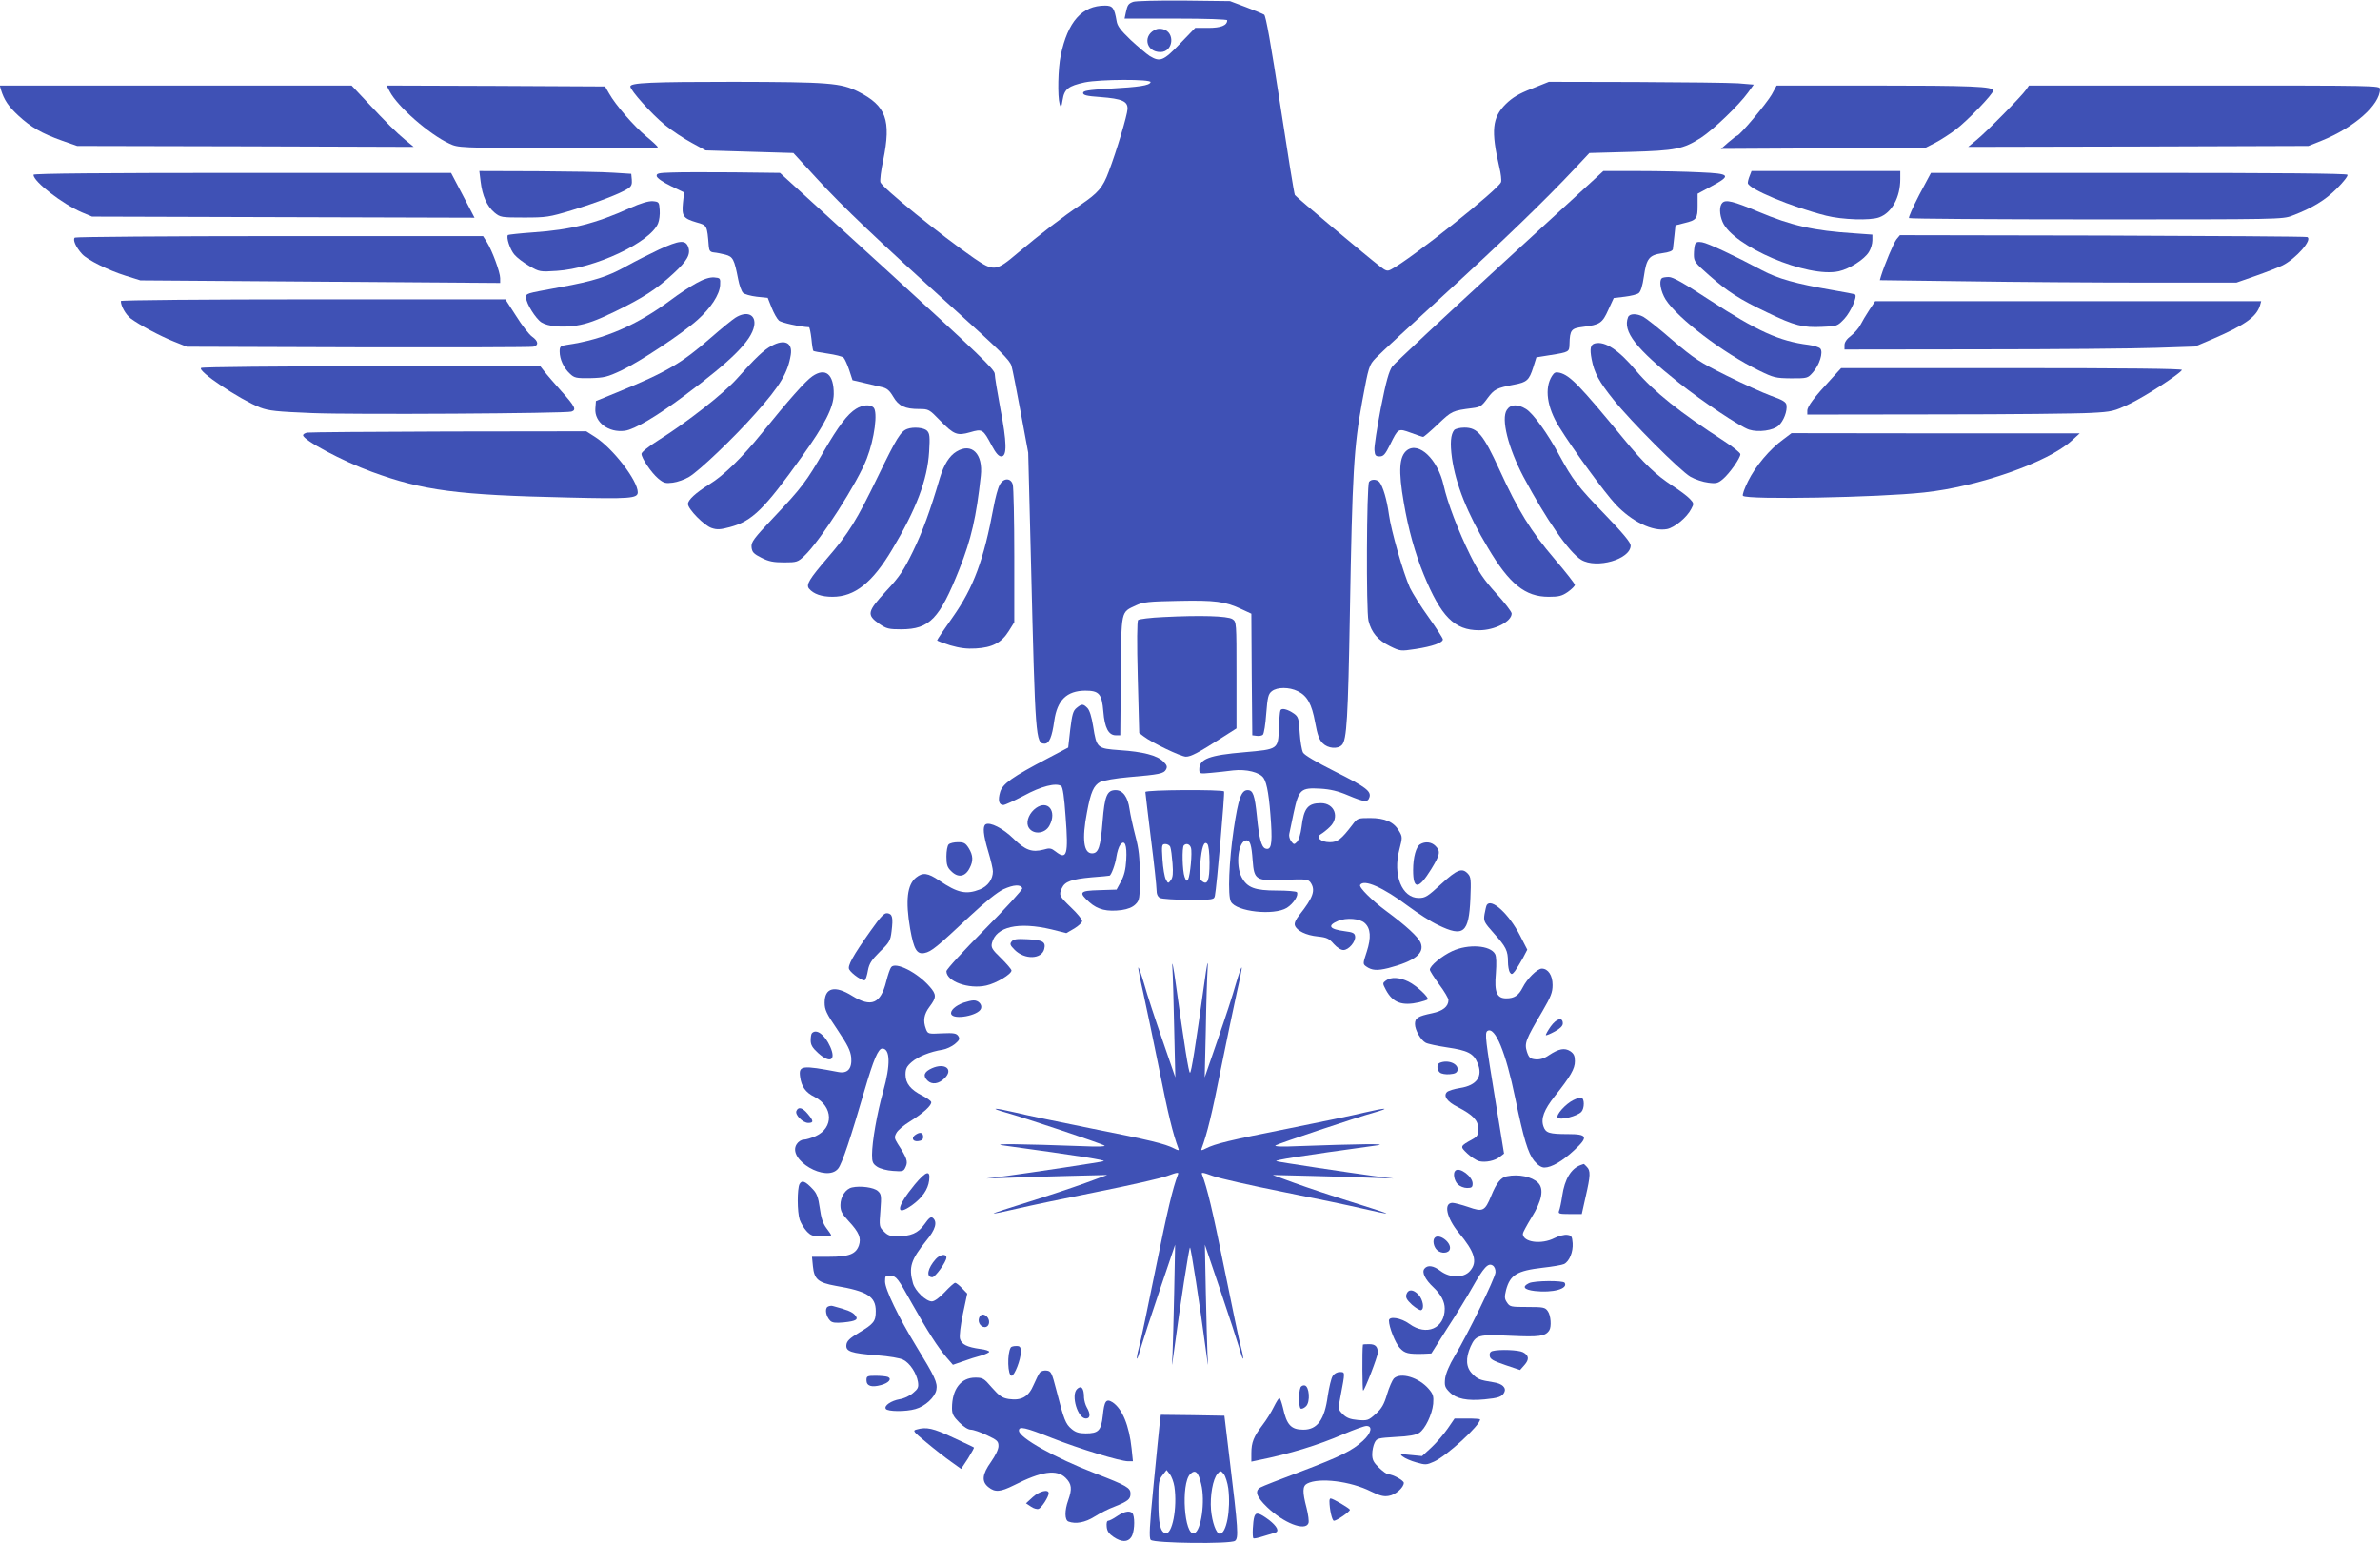 <?xml version="1.0" standalone="no"?>
<!DOCTYPE svg PUBLIC "-//W3C//DTD SVG 20010904//EN"
 "http://www.w3.org/TR/2001/REC-SVG-20010904/DTD/svg10.dtd">
<svg version="1.0" xmlns="http://www.w3.org/2000/svg"
 width="1280pt" height="830pt" viewBox="0 0 1280 830"
 preserveAspectRatio="xMidYMid meet">
<g transform="translate(0,830) scale(0.1,-0.1)"
fill="#3f51b5" stroke="none">
<path d="M6094 8290 c-26 -10 -30 -16 -39 -57 l-7 -33 276 0 c163 0 276 -4
276 -9 0 -28 -34 -41 -102 -41 l-70 0 -82 -85 c-89 -93 -107 -100 -163 -66
-17 11 -63 50 -102 86 -55 53 -72 75 -76 103 -12 70 -21 82 -62 82 -124 0
-200 -86 -238 -267 -15 -71 -18 -220 -6 -263 7 -22 9 -19 16 23 9 58 31 75
119 94 82 17 359 18 354 1 -6 -18 -61 -26 -223 -35 -114 -7 -140 -11 -140 -23
0 -12 20 -17 93 -22 118 -9 148 -23 146 -65 -2 -34 -58 -223 -101 -336 -32
-86 -57 -115 -152 -179 -91 -61 -213 -154 -339 -260 -115 -98 -128 -99 -233
-27 -177 122 -495 380 -504 409 -3 10 3 63 15 118 44 217 16 293 -134 369 -94
47 -158 52 -671 53 -442 0 -555 -5 -555 -25 0 -21 115 -149 186 -207 38 -31
103 -74 144 -96 l75 -41 236 -7 236 -7 124 -135 c144 -157 328 -332 741 -705
248 -224 299 -274 308 -305 6 -20 28 -134 50 -252 l40 -215 15 -595 c23 -943
25 -970 73 -970 25 0 40 36 52 123 16 111 67 161 166 162 75 0 90 -16 98 -113
7 -87 28 -127 67 -127 l24 0 3 319 c3 360 -1 341 82 380 39 18 68 21 227 24
198 4 252 -3 339 -44 l54 -25 2 -327 3 -327 24 -3 c13 -2 28 1 33 6 6 6 14 56
18 113 7 89 11 106 30 121 29 23 94 23 140 0 51 -25 75 -69 93 -168 12 -66 22
-94 41 -112 28 -28 80 -33 103 -9 26 26 33 143 43 717 13 746 21 885 66 1130
35 190 37 196 73 234 20 21 185 174 366 339 317 290 546 511 707 683 l76 81
218 6 c247 7 286 15 382 76 66 43 203 174 253 243 l31 43 -84 7 c-46 3 -293 6
-550 7 l-468 1 -92 -37 c-70 -27 -104 -48 -139 -82 -74 -73 -81 -143 -35 -342
8 -32 12 -68 9 -78 -10 -37 -485 -415 -591 -470 -20 -11 -28 -9 -60 16 -68 52
-451 373 -458 384 -4 7 -39 225 -79 487 -50 326 -77 477 -86 483 -8 5 -52 23
-99 41 l-85 32 -250 3 c-137 1 -260 -2 -271 -7z"/>
<path d="M6220 8143 c-76 -28 -60 -123 21 -123 69 0 81 106 14 123 -11 3 -27
3 -35 0z"/>
<path d="M5 7818 c17 -56 41 -91 94 -140 67 -62 126 -96 236 -135 l80 -28 905
-2 905 -3 -45 37 c-50 42 -97 88 -212 211 l-77 82 -946 0 -946 0 6 -22z"/>
<path d="M2096 7808 c41 -80 213 -231 320 -280 49 -23 50 -23 587 -26 317 -2
538 1 535 6 -1 5 -30 32 -63 59 -66 55 -165 169 -199 230 l-22 38 -587 3 -588
2 17 -32z"/>
<path d="M9529 7792 c-26 -46 -173 -222 -187 -222 -4 -1 -25 -17 -47 -36 l-40
-35 550 3 550 3 55 28 c30 16 78 47 107 69 66 50 203 193 203 211 0 22 -113
27 -659 27 l-506 0 -26 -48z"/>
<path d="M10897 7818 c-24 -35 -216 -230 -267 -271 l-45 -37 915 2 915 3 70
28 c175 70 315 193 315 278 0 19 -17 19 -944 19 l-944 0 -15 -22z"/>
<path d="M2585 7323 c9 -76 34 -132 74 -166 32 -26 36 -27 159 -27 119 0 135
2 257 39 134 41 262 90 303 117 18 12 22 23 20 47 l-3 32 -95 6 c-52 4 -236 7
-409 8 l-313 1 7 -57z"/>
<path d="M3612 7372 c-72 -2 -83 -5 -80 -20 2 -10 34 -32 75 -52 l72 -35 -6
-57 c-7 -71 2 -83 73 -104 57 -16 57 -15 66 -129 2 -24 8 -31 28 -33 14 -1 42
-7 62 -12 40 -11 47 -24 68 -132 6 -32 18 -65 26 -73 8 -8 41 -17 74 -21 l59
-6 21 -53 c12 -30 29 -60 39 -69 13 -12 114 -34 162 -36 3 0 9 -28 13 -62 3
-34 8 -63 10 -65 2 -3 37 -9 78 -15 40 -6 78 -15 85 -22 6 -6 20 -36 30 -66
l18 -55 60 -14 c33 -8 76 -18 97 -23 28 -6 42 -18 62 -52 29 -50 63 -66 140
-66 50 0 54 -2 111 -61 76 -78 93 -84 163 -64 65 19 69 17 116 -72 22 -41 37
-58 51 -58 32 0 30 77 -5 258 -16 87 -30 171 -30 186 0 23 -86 106 -577 554
l-578 527 -250 3 c-137 1 -287 1 -333 -1z"/>
<path d="M8068 6871 c-305 -280 -566 -524 -580 -542 -18 -26 -33 -78 -62 -225
-20 -105 -36 -207 -34 -225 2 -29 7 -34 28 -34 21 0 30 11 56 63 44 89 43 89
112 64 32 -12 62 -22 66 -22 4 0 40 31 80 69 75 71 77 72 186 86 40 5 50 11
80 53 37 49 49 55 142 73 70 13 82 24 104 93 l17 54 75 12 c101 16 102 17 103
59 2 77 9 85 74 93 89 11 103 20 135 92 l29 63 59 7 c33 4 66 12 75 19 11 8
21 40 28 90 14 97 28 115 99 125 37 5 55 12 57 22 1 8 5 40 8 71 l6 57 47 12
c67 16 72 24 72 95 l0 63 72 39 c112 60 105 69 -58 76 -76 4 -223 7 -329 7
l-192 0 -555 -509z"/>
<path d="M9410 7354 c-6 -14 -10 -31 -10 -38 0 -31 235 -129 421 -176 86 -22
239 -27 286 -9 68 25 113 108 113 206 l0 43 -400 0 -400 0 -10 -26z"/>
<path d="M180 7360 c0 -37 156 -157 260 -202 l55 -23 1028 -3 1029 -3 -63 121
-63 120 -1123 0 c-740 0 -1123 -3 -1123 -10z"/>
<path d="M10322 7252 c-34 -66 -59 -122 -55 -125 3 -4 457 -7 1007 -7 981 0
1002 0 1054 20 108 41 177 83 240 146 35 35 61 68 57 74 -4 7 -374 10 -1123
10 l-1117 0 -63 -118z"/>
<path d="M3388 7181 c-184 -83 -317 -117 -521 -131 -72 -5 -132 -12 -135 -14
-11 -11 11 -78 34 -105 14 -17 50 -44 81 -62 54 -31 57 -32 147 -26 205 13
503 153 545 255 7 16 11 49 9 73 -3 42 -4 44 -38 47 -23 1 -64 -11 -122 -37z"/>
<path d="M9263 7209 c-17 -17 -16 -62 1 -102 55 -132 459 -304 626 -266 58 13
137 64 161 103 11 17 19 45 19 63 l0 31 -97 7 c-219 14 -337 41 -518 117 -133
56 -174 66 -192 47z"/>
<path d="M10199 7012 c-15 -20 -62 -131 -83 -198 l-6 -21 466 -6 c257 -4 689
-7 960 -7 l492 0 103 36 c57 20 121 45 144 56 74 37 165 141 133 153 -7 3
-503 6 -1102 8 l-1088 2 -19 -23z"/>
<path d="M403 7022 c-14 -9 5 -52 39 -89 30 -32 141 -87 233 -116 l80 -25 968
-7 967 -7 0 26 c0 31 -42 146 -71 193 l-21 33 -1091 0 c-601 0 -1097 -4 -1104
-8z"/>
<path d="M3545 6958 c-49 -23 -128 -63 -175 -89 -101 -57 -174 -80 -358 -114
-194 -36 -182 -32 -182 -58 0 -29 51 -111 82 -131 36 -22 108 -29 189 -17 56
9 107 27 206 75 151 74 222 119 314 204 76 70 95 105 80 145 -15 38 -47 35
-156 -15z"/>
<path d="M9116 6985 c-3 -9 -6 -34 -6 -55 0 -36 6 -44 81 -110 101 -89 163
-129 314 -201 147 -71 192 -82 295 -77 81 3 82 4 120 44 33 36 70 118 57 130
-2 2 -57 13 -123 24 -196 34 -293 61 -379 107 -145 77 -289 145 -321 150 -23
4 -33 1 -38 -12z"/>
<path d="M3745 6777 c-33 -18 -94 -58 -135 -89 -184 -137 -361 -214 -562 -243
-34 -5 -38 -9 -38 -36 0 -41 22 -89 55 -119 24 -23 34 -25 110 -24 74 2 91 6
166 41 98 46 329 199 410 272 72 64 119 136 122 187 2 38 1 39 -33 42 -24 1
-54 -8 -95 -31z"/>
<path d="M8937 6803 c-16 -15 -5 -72 21 -114 65 -102 310 -288 502 -382 80
-39 90 -41 173 -42 87 0 89 0 117 32 35 39 57 108 40 128 -6 7 -34 16 -63 20
-158 20 -275 73 -537 244 -136 89 -192 121 -215 121 -18 0 -35 -3 -38 -7z"/>
<path d="M650 6681 c0 -27 26 -73 53 -94 49 -36 155 -93 232 -124 l70 -28 920
-3 c506 -1 930 0 943 3 30 7 28 30 -6 54 -16 11 -55 61 -86 111 l-58 90 -1034
0 c-569 0 -1034 -4 -1034 -9z"/>
<path d="M10053 6632 c-17 -26 -38 -61 -47 -79 -9 -18 -32 -44 -51 -59 -23
-17 -35 -35 -35 -50 l0 -24 733 1 c402 0 827 4 942 8 l210 7 96 41 c174 75
235 119 254 181 l6 22 -1038 0 -1038 0 -32 -48z"/>
<path d="M3955 6591 c-16 -10 -75 -58 -130 -106 -159 -139 -237 -185 -505
-295 l-115 -47 -3 -40 c-6 -74 71 -132 159 -120 51 7 172 78 324 192 252 188
356 292 371 372 11 61 -39 83 -101 44z"/>
<path d="M8756 6594 c-30 -77 41 -168 272 -352 127 -101 330 -237 379 -253 50
-16 130 -5 159 22 27 25 47 78 42 110 -2 17 -21 28 -83 50 -44 16 -152 65
-240 109 -145 72 -172 90 -290 190 -71 62 -142 118 -157 126 -36 19 -74 18
-82 -2z"/>
<path d="M4150 6440 c-41 -21 -88 -66 -185 -175 -73 -82 -268 -235 -427 -335
-48 -30 -88 -62 -88 -71 0 -23 52 -101 90 -133 30 -25 40 -27 79 -22 24 3 64
17 87 31 54 32 240 209 356 340 134 150 175 219 191 317 10 65 -33 86 -103 48z"/>
<path d="M8578 6453 c-24 -6 -29 -27 -18 -85 14 -74 40 -121 117 -217 95 -119
359 -383 414 -415 26 -15 69 -29 96 -32 43 -6 53 -3 80 20 35 30 93 112 93
133 0 7 -39 39 -87 70 -239 155 -378 266 -473 378 -94 113 -168 161 -222 148z"/>
<path d="M1082 6321 c-24 -15 206 -169 317 -213 48 -18 88 -22 281 -30 220 -9
1358 -2 1393 8 29 9 20 28 -54 110 -39 44 -80 91 -92 107 l-21 27 -905 0
c-498 0 -912 -4 -919 -9z"/>
<path d="M9848 6261 c-91 -98 -128 -147 -128 -170 l0 -21 703 1 c386 0 756 4
822 8 115 6 125 9 209 49 82 39 267 159 281 182 4 7 -311 10 -913 10 l-920 0
-54 -59z"/>
<path d="M4369 6276 c-37 -25 -128 -128 -276 -311 -103 -127 -201 -223 -278
-270 -75 -47 -115 -84 -115 -106 0 -27 87 -116 127 -129 29 -10 47 -9 99 5
119 32 183 94 386 378 123 171 171 266 172 337 1 107 -44 145 -115 96z"/>
<path d="M8347 6278 c-42 -66 -27 -169 38 -274 79 -127 243 -351 304 -417 88
-93 199 -147 276 -133 41 8 108 63 131 109 15 27 14 31 -8 54 -12 13 -54 45
-93 70 -89 58 -155 121 -263 253 -236 287 -288 341 -344 355 -21 5 -29 2 -41
-17z"/>
<path d="M4604 6101 c-46 -28 -95 -93 -175 -231 -90 -157 -118 -195 -269 -354
-108 -114 -121 -132 -118 -160 3 -26 11 -35 53 -56 39 -20 65 -25 122 -25 68
0 74 2 109 35 85 80 288 397 336 524 41 106 60 250 36 274 -18 18 -59 15 -94
-7z"/>
<path d="M8104 6095 c-32 -48 7 -203 89 -359 122 -229 245 -407 311 -447 83
-50 266 3 266 77 0 16 -42 67 -138 166 -148 153 -173 186 -245 318 -63 118
-142 227 -180 250 -45 28 -83 26 -103 -5z"/>
<path d="M4880 5993 c-36 -13 -58 -49 -155 -249 -118 -244 -161 -313 -274
-444 -99 -115 -117 -145 -100 -166 24 -29 68 -44 126 -44 120 0 215 76 321
254 130 217 190 376 199 526 5 82 3 98 -11 113 -17 17 -73 22 -106 10z"/>
<path d="M7821 5987 c-19 -24 -23 -70 -12 -151 20 -140 82 -297 193 -482 116
-196 201 -264 327 -264 54 0 71 4 103 26 21 15 38 32 38 38 0 6 -49 69 -109
139 -129 151 -197 262 -297 481 -87 189 -117 226 -188 226 -24 0 -48 -6 -55
-13z"/>
<path d="M1653 5973 c-13 -2 -23 -9 -23 -14 0 -26 213 -140 370 -197 276 -101
460 -125 1055 -138 332 -8 375 -5 375 28 0 63 -134 237 -230 298 l-47 30 -739
-1 c-406 -1 -749 -4 -761 -6z"/>
<path d="M9590 5936 c-72 -52 -149 -144 -188 -223 -20 -40 -33 -76 -28 -80 22
-22 729 -9 974 18 292 31 665 162 793 278 l44 40 -775 0 -775 1 -45 -34z"/>
<path d="M5144 5871 c-38 -23 -67 -69 -89 -141 -52 -177 -93 -289 -145 -396
-50 -102 -71 -135 -145 -214 -101 -110 -105 -127 -37 -175 40 -27 51 -30 120
-30 152 1 205 56 312 325 63 158 91 279 115 501 13 118 -49 180 -131 130z"/>
<path d="M7567 5878 c-42 -33 -47 -110 -17 -282 24 -142 61 -274 107 -386 93
-227 165 -300 298 -300 84 0 175 47 175 90 0 9 -37 58 -83 108 -66 73 -94 114
-139 204 -66 134 -123 283 -144 378 -32 140 -133 236 -197 188z"/>
<path d="M5376 5691 c-9 -16 -23 -68 -32 -117 -53 -286 -108 -434 -219 -592
-47 -66 -85 -123 -85 -126 0 -3 32 -15 70 -27 52 -15 89 -20 138 -17 89 5 138
31 177 93 l30 48 0 356 c0 196 -4 368 -8 384 -10 38 -51 38 -71 -2z"/>
<path d="M7363 5708 c-13 -21 -16 -694 -3 -747 16 -64 51 -105 116 -137 55
-27 57 -27 137 -15 91 14 147 34 147 52 0 6 -34 59 -76 118 -42 58 -87 130
-101 159 -37 83 -101 307 -113 394 -11 81 -32 151 -51 175 -14 16 -45 17 -56
1z"/>
<path d="M6258 4981 c-70 -3 -132 -11 -137 -16 -6 -6 -7 -121 -2 -309 l8 -299
24 -18 c42 -33 200 -109 227 -109 27 0 67 21 195 103 l77 49 0 287 c0 286 0
286 -22 301 -27 17 -172 21 -370 11z"/>
<path d="M5790 4492 c-19 -15 -24 -35 -34 -115 l-11 -98 -110 -58 c-191 -100
-243 -137 -256 -181 -13 -44 -7 -70 17 -70 9 0 58 23 110 50 93 51 174 71 201
52 9 -5 17 -62 24 -164 16 -207 7 -236 -54 -188 -23 18 -32 20 -65 10 -62 -16
-98 -3 -161 59 -56 55 -126 91 -150 77 -17 -11 -13 -56 14 -146 14 -46 25 -94
25 -107 0 -42 -27 -80 -70 -97 -74 -29 -120 -19 -219 48 -61 41 -87 45 -124
16 -48 -38 -58 -124 -32 -276 20 -112 36 -138 77 -130 37 7 69 34 243 197 85
79 148 130 182 146 55 25 93 27 101 5 2 -7 -88 -106 -202 -221 -113 -114 -206
-215 -206 -225 0 -55 120 -98 214 -77 54 12 136 61 136 81 0 6 -25 35 -56 66
-49 47 -55 58 -49 82 22 88 142 115 320 73 l80 -20 43 25 c23 14 42 32 42 40
0 9 -27 42 -60 73 -64 62 -66 67 -49 104 16 35 51 48 159 58 52 4 96 8 97 9 9
1 32 63 37 101 4 26 13 55 21 65 24 31 37 -1 32 -82 -3 -51 -11 -83 -28 -115
l-24 -44 -93 -3 c-107 -3 -113 -11 -53 -65 45 -40 95 -52 173 -42 34 5 59 15
75 31 22 22 23 30 23 151 0 102 -5 146 -24 218 -13 50 -27 114 -31 142 -9 66
-36 103 -75 103 -46 0 -59 -30 -70 -167 -11 -139 -22 -173 -57 -173 -45 0 -55
77 -27 221 20 109 36 144 71 163 17 8 84 20 154 26 166 14 188 19 200 41 8 15
5 24 -15 43 -32 33 -110 53 -234 61 -122 9 -124 10 -143 129 -8 50 -19 86 -31
98 -23 23 -30 23 -58 0z"/>
<path d="M6886 4478 c-3 -7 -6 -50 -8 -95 -4 -114 -3 -113 -185 -129 -190 -16
-243 -36 -243 -92 0 -24 1 -25 63 -19 34 3 88 9 119 13 71 8 144 -10 164 -41
19 -28 31 -105 40 -245 7 -113 0 -145 -31 -134 -21 8 -34 57 -45 173 -12 115
-21 141 -50 141 -34 0 -50 -43 -75 -211 -25 -169 -33 -356 -15 -389 29 -54
231 -76 301 -33 36 23 64 67 54 84 -4 5 -52 9 -108 9 -118 0 -159 15 -189 71
-35 66 -18 199 26 199 19 0 27 -24 33 -108 8 -106 17 -111 174 -104 110 4 123
3 136 -13 30 -42 17 -81 -60 -178 -18 -23 -27 -43 -23 -54 9 -29 61 -54 123
-60 48 -5 61 -11 86 -40 17 -19 38 -33 52 -33 29 0 67 46 63 74 -2 17 -13 22
-54 27 -85 11 -98 30 -37 56 45 18 116 13 143 -12 32 -29 35 -78 11 -153 -21
-64 -22 -67 -4 -80 31 -22 59 -24 120 -9 142 37 197 80 173 137 -13 31 -78 91
-185 170 -77 57 -148 128 -140 140 20 33 124 -13 260 -115 50 -37 121 -83 160
-101 136 -66 165 -43 173 143 4 99 3 116 -13 133 -31 34 -58 24 -144 -55 -73
-67 -85 -75 -121 -75 -90 0 -140 124 -104 260 17 66 17 69 -2 101 -28 48 -75
69 -156 69 -66 0 -68 -1 -95 -37 -59 -77 -79 -93 -121 -93 -49 0 -78 27 -47
44 10 6 32 23 47 38 54 51 26 128 -48 128 -70 0 -92 -27 -104 -128 -5 -38 -15
-71 -25 -81 -15 -15 -17 -14 -31 4 -8 11 -13 29 -10 40 2 11 13 63 24 115 27
124 38 134 142 128 54 -3 96 -13 150 -36 88 -37 106 -39 115 -11 11 33 -19 56
-187 140 -99 50 -162 87 -170 101 -7 13 -15 61 -18 107 -4 75 -8 86 -30 102
-36 25 -69 33 -74 17z"/>
<path d="M6160 4040 c0 -6 14 -119 30 -252 17 -132 30 -256 30 -274 0 -23 6
-37 19 -44 11 -5 81 -10 155 -10 133 0 136 1 140 23 9 41 54 552 49 560 -7 11
-423 9 -423 -3z m345 -380 c0 -97 -11 -124 -41 -99 -14 11 -15 25 -9 93 8 91
20 125 38 107 7 -7 12 -47 12 -101z m-211 84 c4 -10 9 -49 12 -88 4 -54 2 -76
-9 -90 -14 -19 -15 -19 -27 4 -7 13 -15 61 -18 107 -5 79 -4 83 16 83 11 0 23
-7 26 -16z m111 -4 c8 -24 -4 -148 -15 -170 -7 -12 -11 -9 -19 13 -12 31 -15
160 -4 170 13 13 32 7 38 -13z"/>
<path d="M5572 3954 c-34 -24 -54 -68 -43 -98 19 -47 91 -45 116 5 40 76 -9
138 -73 93z"/>
<path d="M5102 3758 c-7 -7 -12 -36 -12 -65 0 -44 5 -59 25 -78 37 -38 76 -32
100 16 20 38 19 68 -5 107 -17 27 -26 32 -58 32 -21 0 -43 -5 -50 -12z"/>
<path d="M7638 3759 c-22 -13 -38 -70 -38 -139 0 -107 29 -106 98 6 47 77 51
95 22 124 -22 22 -55 25 -82 9z"/>
<path d="M7996 3432 c-3 -5 -8 -27 -12 -49 -6 -38 -3 -43 51 -104 65 -72 75
-93 75 -152 0 -23 5 -49 10 -57 9 -13 13 -12 28 7 9 13 28 44 42 69 l24 46
-39 76 c-60 117 -155 203 -179 164z"/>
<path d="M4682 3293 c-96 -135 -125 -189 -115 -207 13 -24 76 -67 85 -58 4 4
12 28 16 53 7 37 20 56 64 100 51 49 57 59 63 110 9 73 5 93 -22 97 -17 3 -35
-16 -91 -95z"/>
<path d="M5441 3236 c-11 -13 -9 -20 16 -45 54 -54 145 -51 159 4 10 39 -8 49
-89 53 -57 3 -76 1 -86 -12z"/>
<path d="M7810 3184 c-56 -26 -120 -79 -120 -100 0 -6 23 -42 50 -79 28 -37
50 -75 50 -84 0 -35 -30 -59 -88 -71 -77 -16 -92 -26 -92 -58 0 -32 31 -87 58
-101 11 -6 63 -17 116 -25 109 -16 141 -32 162 -83 31 -72 -3 -121 -93 -135
-32 -5 -64 -15 -71 -22 -21 -21 1 -52 57 -80 83 -43 111 -72 111 -117 0 -34
-4 -42 -31 -57 -68 -38 -68 -38 -27 -77 20 -19 49 -37 63 -41 34 -8 85 2 112
24 l22 17 -44 270 c-56 342 -61 380 -45 390 41 25 99 -117 149 -361 45 -219
69 -297 102 -338 20 -24 39 -36 55 -36 38 0 97 34 160 93 78 72 72 87 -33 87
-101 0 -120 6 -132 41 -15 42 3 90 60 162 86 108 109 148 109 189 0 29 -6 41
-25 54 -30 19 -61 14 -115 -22 -26 -18 -49 -24 -72 -22 -28 3 -35 8 -46 41
-14 46 -8 63 83 217 46 79 55 102 55 142 0 52 -24 88 -58 88 -24 0 -79 -54
-103 -102 -22 -43 -45 -58 -88 -58 -51 0 -65 33 -56 134 4 54 3 91 -4 104 -25
48 -145 56 -231 16z"/>
<path d="M6305 3100 c3 -41 7 -192 10 -335 l6 -260 -70 203 c-39 112 -83 246
-97 298 -15 51 -29 92 -32 90 -2 -2 10 -64 27 -138 16 -73 55 -259 86 -413 47
-237 72 -340 103 -424 4 -10 -1 -10 -24 2 -49 25 -127 44 -444 107 -168 34
-352 72 -409 86 -115 27 -147 27 -49 -1 88 -24 510 -165 528 -177 9 -5 -36 -7
-120 -3 -325 12 -497 14 -425 4 416 -57 558 -80 540 -85 -15 -5 -394 -62 -520
-79 l-110 -14 120 4 c66 3 212 7 325 10 l205 5 -120 -44 c-66 -24 -204 -70
-307 -102 -103 -32 -186 -59 -184 -61 1 -2 59 10 127 26 68 16 263 57 434 91
170 34 338 72 373 85 55 20 63 21 57 7 -28 -74 -55 -186 -120 -507 -41 -203
-81 -395 -90 -425 -8 -30 -13 -56 -10 -58 2 -2 11 25 21 60 10 34 55 173 101
308 l83 245 -5 -255 c-3 -140 -7 -291 -9 -335 -5 -78 -5 -77 9 25 32 241 80
550 85 550 5 0 53 -309 85 -550 14 -102 14 -103 9 -25 -2 44 -6 195 -9 335
l-5 255 83 -245 c46 -135 91 -274 101 -308 10 -35 19 -62 21 -60 3 2 -2 28
-10 58 -9 30 -49 222 -90 425 -65 321 -92 433 -120 507 -6 14 2 13 57 -7 35
-13 203 -51 373 -85 171 -34 366 -75 434 -91 68 -16 126 -28 127 -26 2 2 -81
29 -184 61 -103 32 -241 78 -307 102 l-120 44 205 -5 c113 -3 259 -7 325 -10
l120 -4 -110 14 c-126 17 -505 74 -520 79 -18 5 124 28 540 85 72 10 -100 8
-425 -4 -85 -4 -129 -2 -120 4 18 11 436 151 528 176 98 28 66 28 -49 1 -57
-14 -241 -52 -409 -86 -317 -63 -395 -82 -444 -107 -23 -12 -28 -12 -24 -2 31
84 56 187 103 424 31 154 70 340 86 413 17 74 29 136 27 138 -3 2 -17 -39 -32
-90 -14 -52 -58 -186 -97 -298 l-70 -203 6 255 c2 140 7 291 10 335 3 52 -4
21 -19 -90 -47 -336 -69 -475 -76 -475 -7 0 -29 139 -76 475 -13 96 -22 137
-19 95z"/>
<path d="M4793 3098 c-6 -7 -18 -42 -27 -78 -30 -119 -80 -140 -182 -77 -94
59 -149 45 -149 -36 0 -38 9 -58 69 -146 55 -82 70 -112 74 -149 5 -60 -19
-88 -70 -78 -195 37 -213 35 -205 -25 7 -53 29 -85 78 -109 100 -52 104 -166
6 -211 -23 -10 -52 -19 -64 -19 -13 0 -30 -11 -38 -24 -55 -83 161 -210 223
-131 21 26 67 164 143 425 47 160 72 220 94 220 43 0 45 -88 5 -230 -33 -117
-60 -271 -60 -341 0 -40 4 -49 28 -65 15 -10 52 -20 84 -22 54 -4 58 -3 69 22
13 28 7 47 -43 124 -18 29 -19 36 -7 58 7 14 40 42 73 62 72 45 119 88 114
105 -2 6 -24 22 -48 34 -63 32 -90 66 -90 113 0 31 6 44 34 68 34 29 97 55
166 66 19 3 49 17 65 30 25 21 28 28 19 43 -10 15 -23 18 -88 15 -74 -4 -76
-3 -86 23 -17 45 -11 80 20 121 37 49 37 65 0 107 -67 77 -183 135 -207 105z"/>
<path d="M7454 3026 c-19 -14 -19 -15 0 -51 37 -69 87 -87 179 -66 21 5 41 12
45 15 10 10 -60 75 -103 96 -49 24 -94 26 -121 6z"/>
<path d="M5183 2907 c-45 -16 -74 -43 -67 -62 13 -32 146 -8 160 30 8 21 -14
45 -40 44 -11 0 -35 -6 -53 -12z"/>
<path d="M8340 2779 c-16 -23 -28 -44 -26 -47 3 -2 24 7 48 20 28 15 43 30 43
43 0 36 -33 28 -65 -16z"/>
<path d="M4367 2743 c-4 -3 -7 -21 -7 -39 0 -24 9 -40 40 -68 64 -58 98 -40
65 34 -29 65 -74 98 -98 73z"/>
<path d="M7743 2583 c-17 -6 -16 -38 1 -52 8 -7 32 -11 53 -9 28 2 39 8 42 22
6 34 -51 58 -96 39z"/>
<path d="M5012 2554 c-42 -19 -50 -40 -24 -66 24 -24 61 -19 93 13 48 48 1 84
-69 53z"/>
<path d="M8462 2383 c-43 -21 -97 -82 -84 -95 15 -15 106 9 127 32 17 19 17
71 0 76 -5 2 -25 -4 -43 -13z"/>
<path d="M4283 2324 c-8 -21 35 -64 64 -64 30 0 29 11 -3 49 -28 34 -51 40
-61 15z"/>
<path d="M4928 2199 c-29 -16 -22 -41 10 -37 19 2 27 9 27 22 0 23 -14 29 -37
15z"/>
<path d="M8500 2033 c-51 -19 -85 -76 -98 -164 -5 -35 -13 -72 -17 -81 -6 -16
0 -18 57 -18 l65 0 21 94 c26 113 27 139 6 160 -8 9 -16 16 -17 15 -1 0 -9 -3
-17 -6z"/>
<path d="M7827 2003 c-14 -13 -6 -54 13 -73 11 -11 33 -20 50 -20 25 0 30 4
30 24 0 38 -71 91 -93 69z"/>
<path d="M4920 1929 c-100 -121 -107 -178 -13 -110 53 39 84 83 90 131 8 59
-16 52 -77 -21z"/>
<path d="M8104 1973 c-32 -6 -56 -36 -84 -105 -34 -83 -45 -88 -124 -60 -36
12 -74 22 -84 22 -50 0 -32 -81 33 -160 87 -104 103 -158 61 -206 -33 -39
-108 -39 -159 0 -38 29 -69 33 -86 12 -16 -19 4 -59 49 -101 40 -38 60 -76 60
-114 0 -106 -98 -149 -190 -82 -45 33 -110 43 -110 18 0 -35 34 -121 58 -147
27 -30 47 -34 128 -32 l42 2 84 133 c47 72 109 173 137 223 61 108 85 133 109
117 10 -6 16 -22 15 -37 -2 -31 -151 -336 -219 -449 -30 -50 -48 -94 -52 -122
-4 -39 -1 -48 25 -74 35 -35 94 -47 187 -38 74 7 94 14 106 37 13 25 -10 48
-58 55 -74 12 -85 16 -113 45 -35 34 -38 84 -10 147 29 63 41 66 216 58 152
-7 186 -3 207 29 13 19 9 81 -8 104 -14 20 -23 22 -109 22 -89 0 -95 1 -110
24 -14 20 -14 31 -5 68 22 81 59 103 196 119 54 6 106 15 116 20 29 15 49 66
46 112 -3 37 -6 42 -30 45 -14 2 -45 -6 -67 -17 -71 -37 -171 -23 -171 23 0 6
21 45 46 86 57 91 69 155 36 188 -33 33 -104 48 -168 35z"/>
<path d="M4300 1931 c-13 -26 -13 -149 1 -192 7 -19 23 -46 37 -61 22 -24 34
-28 79 -28 29 0 53 3 53 6 0 3 -12 21 -26 39 -18 24 -28 54 -35 107 -8 57 -16
79 -37 101 -41 44 -59 51 -72 28z"/>
<path d="M4583 1913 c-35 -7 -63 -50 -63 -95 0 -32 8 -47 44 -86 56 -60 69
-91 55 -132 -17 -46 -54 -60 -160 -60 l-92 0 5 -51 c7 -70 28 -88 121 -105
172 -29 217 -58 217 -136 0 -55 -10 -68 -90 -116 -50 -30 -66 -45 -68 -66 -4
-35 24 -45 165 -56 65 -5 124 -15 141 -24 36 -18 71 -72 79 -119 4 -29 1 -37
-27 -60 -17 -15 -49 -30 -71 -33 -46 -8 -86 -35 -75 -52 9 -15 108 -16 159 -1
52 14 105 63 113 103 7 39 -7 69 -109 236 -95 156 -167 305 -167 347 0 32 2
34 31 31 30 -3 38 -13 113 -148 89 -158 138 -234 188 -293 l33 -38 55 19 c30
11 74 25 98 31 23 7 42 16 42 20 0 5 -21 12 -47 15 -73 10 -102 25 -110 55 -4
15 3 73 16 135 l23 108 -28 29 c-15 16 -32 29 -37 29 -5 0 -30 -22 -56 -50
-28 -30 -56 -50 -69 -50 -32 0 -90 56 -102 98 -24 86 -11 126 72 229 49 59 61
100 35 122 -11 8 -20 1 -45 -34 -34 -48 -73 -65 -150 -65 -33 0 -49 6 -68 26
-25 24 -26 28 -19 112 6 80 5 89 -14 106 -21 19 -93 29 -138 19z"/>
<path d="M7717 1643 c-14 -13 -7 -50 12 -67 24 -22 65 -17 69 7 7 35 -58 83
-81 60z"/>
<path d="M5033 1528 c-44 -49 -54 -98 -19 -98 16 0 76 83 76 106 0 22 -34 17
-57 -8z"/>
<path d="M8223 1398 c-39 -19 -27 -35 31 -42 97 -11 181 12 161 44 -8 13 -163
12 -192 -2z"/>
<path d="M7564 1338 c-5 -17 1 -29 30 -56 21 -18 42 -31 49 -29 19 7 10 57
-14 83 -28 30 -56 31 -65 2z"/>
<path d="M4451 1271 c-16 -10 -9 -52 14 -75 11 -11 29 -13 72 -9 69 7 83 16
60 41 -15 16 -38 26 -117 47 -8 3 -21 1 -29 -4z"/>
<path d="M5265 1209 c-8 -26 16 -54 39 -46 19 7 21 38 4 55 -18 18 -36 14 -43
-9z"/>
<path d="M7330 1068 c-5 -33 -3 -248 1 -248 8 0 79 184 79 204 0 33 -13 46
-46 46 -19 0 -34 -1 -34 -2z"/>
<path d="M5436 1052 c-20 -33 -17 -152 5 -152 15 0 49 87 49 126 0 29 -3 34
-24 34 -14 0 -27 -3 -30 -8z"/>
<path d="M8027 1033 c-12 -3 -17 -12 -15 -26 2 -18 19 -27 83 -49 l80 -27 23
26 c28 31 25 53 -8 70 -24 12 -125 16 -163 6z"/>
<path d="M5593 918 c-6 -7 -21 -37 -34 -67 -27 -64 -65 -86 -134 -76 -36 6
-50 16 -90 61 -43 50 -49 54 -90 54 -77 0 -125 -62 -125 -164 0 -31 7 -45 39
-77 23 -23 48 -39 62 -39 13 0 52 -13 87 -30 55 -26 62 -32 62 -58 0 -18 -16
-50 -40 -85 -48 -67 -52 -106 -14 -136 36 -29 64 -26 137 10 149 76 230 87
278 40 33 -33 36 -59 14 -121 -20 -56 -19 -106 1 -114 39 -15 91 -5 140 26 27
17 75 42 108 54 72 29 86 40 86 70 0 31 -19 43 -190 109 -217 84 -410 192
-410 230 0 25 32 18 178 -40 147 -58 367 -125 409 -125 l26 0 -7 68 c-13 124
-50 214 -102 249 -35 22 -45 8 -53 -72 -9 -80 -23 -95 -92 -95 -36 0 -55 6
-76 24 -32 27 -41 49 -81 206 -25 97 -29 105 -53 108 -14 2 -30 -3 -36 -10z"/>
<path d="M7167 898 c-8 -13 -19 -61 -26 -106 -17 -128 -56 -182 -131 -182 -66
0 -90 25 -110 118 -7 28 -15 52 -19 52 -4 0 -17 -21 -30 -47 -13 -27 -40 -71
-61 -98 -47 -62 -60 -93 -60 -151 l0 -46 33 7 c174 35 324 81 463 141 56 24
111 44 123 44 35 0 26 -39 -19 -80 -58 -53 -117 -83 -336 -166 -107 -40 -204
-78 -214 -84 -34 -18 -23 -51 34 -106 89 -86 206 -132 223 -87 4 9 -1 46 -10
82 -23 87 -22 118 3 131 64 34 234 13 343 -42 47 -23 69 -29 96 -24 36 5 81
45 81 70 0 13 -60 46 -84 46 -7 0 -29 16 -49 35 -30 29 -37 43 -37 73 0 20 6
48 13 62 12 24 18 25 114 31 69 3 108 10 126 22 32 21 69 98 75 156 3 40 0 52
-23 79 -53 63 -153 93 -189 57 -8 -9 -25 -47 -36 -84 -16 -55 -29 -77 -61
-106 -39 -35 -44 -37 -96 -33 -42 4 -60 11 -81 31 -26 27 -26 27 -13 94 26
137 26 133 -3 133 -16 0 -31 -9 -39 -22z"/>
<path d="M4660 876 c0 -31 27 -40 78 -26 42 11 61 34 36 44 -9 3 -38 6 -65 6
-45 0 -49 -2 -49 -24z"/>
<path d="M6994 836 c-11 -28 -9 -109 2 -113 7 -2 19 4 28 13 24 23 18 107 -7
112 -9 2 -20 -3 -23 -12z"/>
<path d="M5792 828 c-33 -33 4 -158 48 -158 24 0 26 24 5 60 -8 14 -14 37 -15
52 0 52 -15 69 -38 46z"/>
<path d="M6237 643 c-3 -27 -18 -175 -33 -331 -22 -224 -25 -285 -15 -295 18
-18 430 -23 453 -5 20 15 17 60 -30 448 l-27 225 -171 3 -171 2 -6 -47z m79
-339 c17 -114 -12 -263 -49 -251 -27 8 -37 54 -37 168 0 104 2 119 22 144 l22
28 17 -22 c10 -12 21 -42 25 -67z m144 14 c23 -92 0 -253 -37 -265 -54 -18
-73 267 -22 318 27 27 44 12 59 -53z m146 -24 c14 -115 -10 -244 -46 -244 -19
0 -41 62 -47 129 -6 76 10 166 35 194 16 18 17 18 34 -2 9 -12 20 -47 24 -77z"/>
<path d="M7786 616 c-21 -30 -60 -76 -88 -102 l-50 -46 -61 6 c-57 6 -61 5
-42 -9 11 -9 43 -23 72 -31 49 -14 55 -14 95 4 68 30 248 195 248 227 0 3 -31
5 -68 5 l-69 0 -37 -54z"/>
<path d="M4930 611 c-23 -6 -20 -10 54 -71 43 -36 102 -82 132 -103 l53 -38
37 56 c19 31 34 58 32 59 -1 2 -53 26 -113 54 -107 50 -142 58 -195 43z"/>
<path d="M5554 247 l-36 -33 27 -18 c14 -10 33 -15 41 -12 16 6 54 65 54 84 0
24 -50 12 -86 -21z"/>
<path d="M7150 226 c0 -43 14 -106 24 -106 15 0 86 49 86 59 0 7 -91 61 -104
61 -3 0 -6 -6 -6 -14z"/>
<path d="M6008 145 c-20 -14 -42 -25 -48 -25 -7 0 -10 -13 -8 -32 2 -24 12
-38 37 -55 43 -29 76 -29 95 -1 16 22 21 92 10 122 -9 23 -44 20 -86 -9z"/>
<path d="M6746 142 c-8 -24 -12 -110 -5 -116 2 -3 27 2 54 11 28 8 56 17 63
19 24 7 11 34 -34 69 -53 39 -70 43 -78 17z"/>
</g>
</svg>
